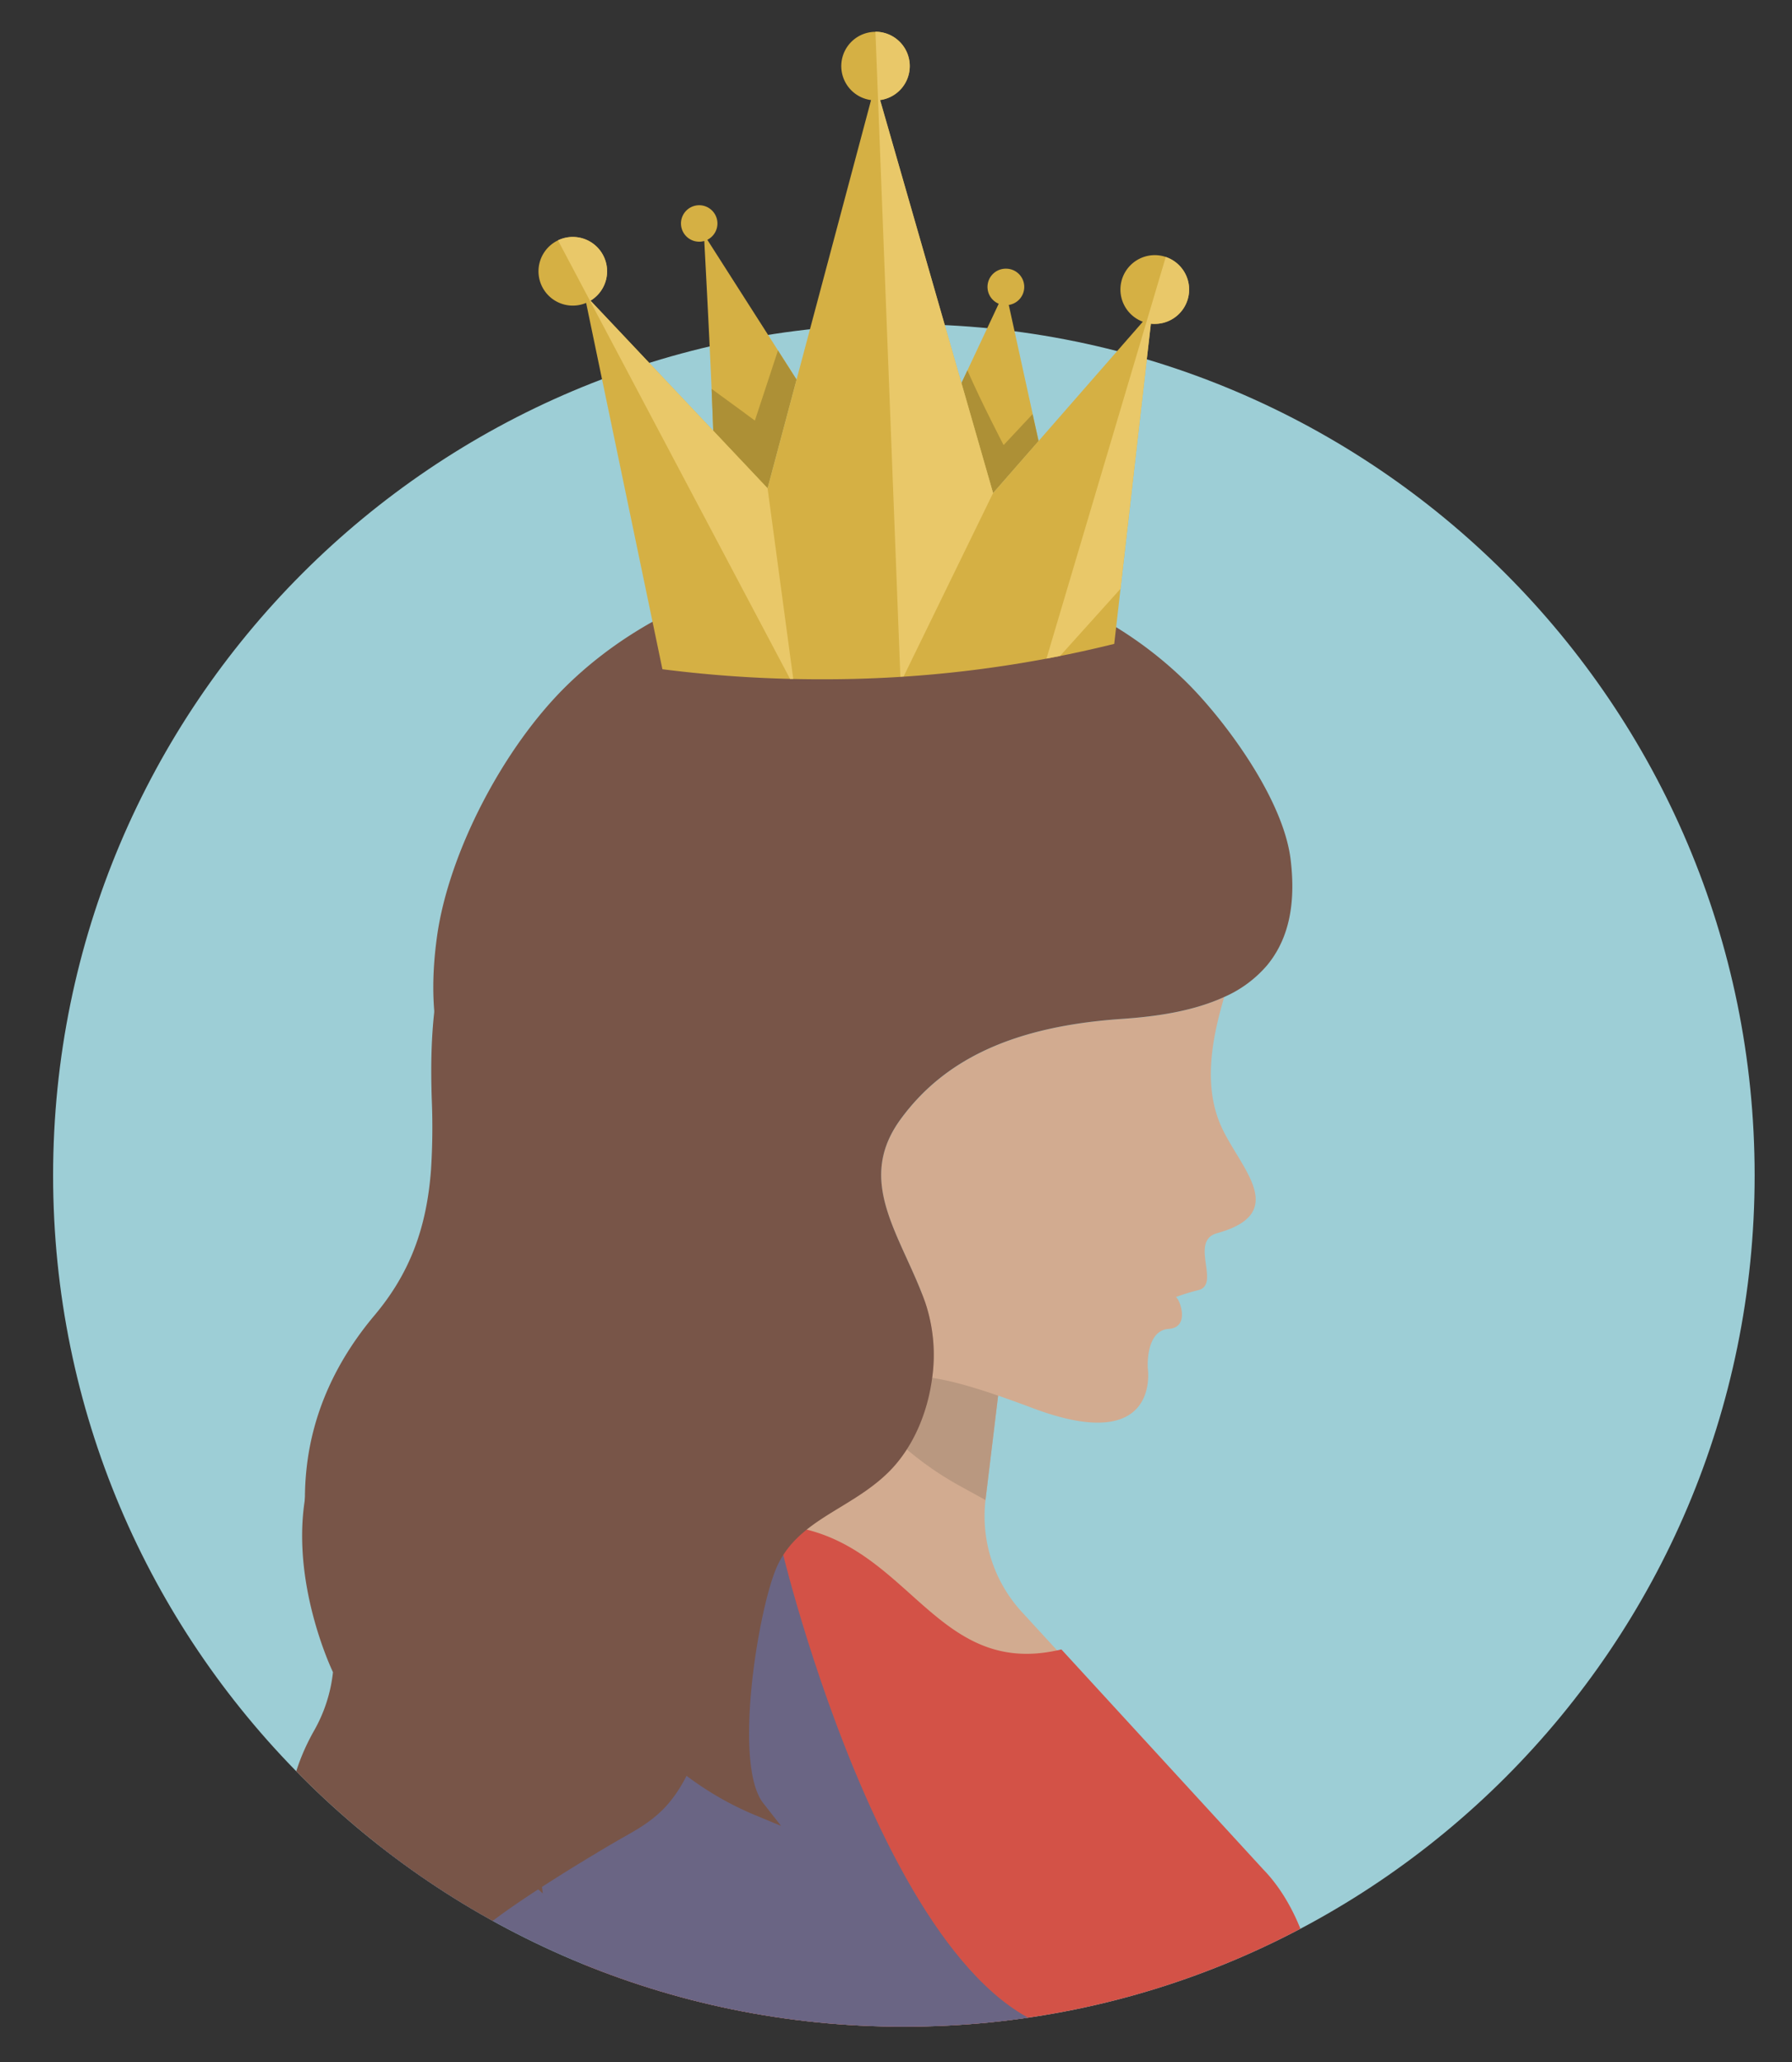 <svg id="Layer_1" data-name="Layer 1" xmlns="http://www.w3.org/2000/svg" xmlns:xlink="http://www.w3.org/1999/xlink" viewBox="0 0 600 690"><rect x="0" y="0" width="600" height="690" fill="#333333" stroke="none"/><defs><style>.cls-1{fill:none;}.cls-2{clip-path:url(#clip-path);}.cls-3{fill:#f3f2df;}.cls-4{clip-path:url(#clip-path-2);}.cls-5{fill:#9dced6;}.cls-6{fill:#d2ab90;}.cls-7{fill:#b99880;}.cls-8{fill:#d35247;}.cls-9{fill:#6a6584;}.cls-10{fill:#785548;}.cls-11{clip-path:url(#clip-path-3);}.cls-12{fill:#d5b044;}.cls-13{fill:#ad9036;}.cls-14{fill:#e9c869;}</style><clipPath id="clip-path"><path class="cls-1" d="M-700.13,276.77V321.4C-689,462.29-573.85,573.89-431.45,579.34h21.83C-260.18,573.62-140.7,451-140.07,300.27V297.9c-.64-154.35-126-279.28-280.47-279.28-147.39,0-268.22,113.68-279.59,258.15"/></clipPath><clipPath id="clip-path-2"><path class="cls-1" d="M17.78,393.33c0,157.32,127.53,284.86,284.85,284.86S587.49,550.65,587.49,393.33,460,108.46,302.63,108.46,17.78,236,17.78,393.33"/></clipPath><clipPath id="clip-path-3"><rect class="cls-1" x="17.78" y="10.61" width="569.72" height="667.57"/></clipPath></defs><title>EEI-WG-DayOfAtonement</title><g class="cls-2"><path class="cls-3" d="M67.58,308.51c-.55-2.76-24.22,4.94-48.64-1.06-16.24-4-33.62-11.06-46.83-11.06-20.72,0-89.7,11.94-134.27-10.89-33.11-17-65.09-8.74-82.69-25.78s-37.51-79.79-77.82-79.83c-35.45,0-48.56,20.22-52.41,28.76s-8.81,23.48-17.62,31.73-15.91,15.67-12.1,19.55c5,5.07,14.86-3.9,14.86-3.9-1.34,11.54-12.22,8.67-12.22,8.67-2,9.59,6.86,10.61,14.41,16.11,4.46,3.28,15.89-10,35.3-15.28,11.95-3.25,17.73-9.2,19.27-8.15,7.39,5.1.41,26.51,19.38,59.11,11.41,19.6,12.44,47,14.65,64.64,1.65,13.22,11.06,24.56,31.41,36.67s25.58,20.25,29.94,57.13c5,41.82,3,48.42,8,55S-218,541.08-223,557.59c-1.94,6.49-4.95,17.78-8.72,26.72,2.34-2.07,7-8.22,9.7-10.32,0,0-2.48,4.94,0,12,0,0,4.33-6.6,7.22-7.83,0,0,1,8.46,0,11.35s5.19-8,7.23-7c5.75-14.29,12.09-27.64,12.09-27.64-17.06-66.57-3-127.93-3-127.93,49,15.85,142.1-4.54,142.1-4.54,23.1,45.82,72.61,69.33,75.5,73.88s7.48,61.51-9.48,80.88a127.05,127.05,0,0,0-8.11,10.24C5.1,585.1,9,583,12.07,582.2v10.73l11.37-8.47a49.93,49.93,0,0,1,4.74,6A108.08,108.08,0,0,1,39,577.13c-9.09-32.19,7.17-83.45,7.17-83.45-5.36-3.3-34.5-33.87-25-63.66,21.94-68.73,5.3-92.91,5.3-92.91a43,43,0,0,0,23.87-7c-11.8-1.83-16-8.45-16-8.45,18.61,5.54,28-3.3,31.92-9,1-2.06,1.48-3.59,1.38-4.13"/></g><g class="cls-4"><path class="cls-5" d="M17.78,393.33c0-157.33,127.53-284.87,284.85-284.87S587.49,236,587.49,393.33,460,678.19,302.63,678.19,17.78,550.65,17.78,393.33"/><path class="cls-6" d="M284.81,421.69l51.88,24.73L330,501.61a47.39,47.39,0,0,0,12.14,37.8l54.37,59.23s2.69,30.46-28.22,37c-47.51,10-153.24-17.61-155.9-17.78l37.88-110.75c30.48-30.34,34.59-85.37,34.59-85.37"/><path class="cls-7" d="M278.54,454.36a184.74,184.74,0,0,0,6.27-32.67l51.88,24.73L330,501.61c0,.13,0,.25,0,.37l-8.81-4.85a108.32,108.32,0,0,1-42.58-42.77"/><path class="cls-8" d="M373.81,851.92C350.79,795.56,411,725,423,717.86c26.41-15.67,22.67-69-.07-92.34l-67.55-73.58c-49.32,11.88-52.58-52.44-114.14-40.2l-12.2,18A199.29,199.29,0,0,0,196.45,667l4.54,35.1s-27.34,209.71-59.34,254.81l209.14-11.47Z"/><path class="cls-9" d="M262.25,520.33S306.61,703.81,378,678.19l85.12,13.28L448.48,651.2l-60.4,41.19H203.19L86.94,664s60.66-83.54,130.69-115.09l14.6-9.34s14,2.74,30-19.25"/><path class="cls-6" d="M309.83,436c-1.75-5-4-9.89-6.15-14.62-7.49-16.45-14-30.65-2.12-46.84,14.95-20.45,38.51-31.12,74.12-33.55,10.21-.7,23.23-2.28,34.2-7.33-4.37,14.89-7.07,30.44-.65,44s22.51,28.28-1.72,35c-9.38,2.58,1.13,16.89-6.07,19a65.86,65.86,0,0,0-7.86,2.42c1-.43,5.42,10.09-2.27,10.6-7.9.53-7,13.23-7,13.23s4.56,29.5-38.57,13.27c-15.09-5.67-25.82-9-33.65-10.11A55.16,55.16,0,0,0,309.83,436"/><path class="cls-10" d="M162.65,385.79c-13.58-22.57-20.61-41.66-16.32-72.46,3.89-28,22.3-63.45,43.78-84.27C216.7,203.29,255,188.5,295.05,188.5c39.62,0,75.75,14,101.73,39.31,12.34,12,32.85,38.94,35.36,59.89,1.82,15.16-.78,26.73-7.92,35.35a40,40,0,0,1-14.34,10.57c-11,5.05-24,6.63-34.2,7.33-35.61,2.43-59.17,13.1-74.12,33.55-11.84,16.19-5.37,30.39,2.13,46.84,2.15,4.73,4.39,9.63,6.14,14.62A55.16,55.16,0,0,1,312.12,461c-1.51,11.77-6.38,23.15-14,31-5.07,5.22-11.06,8.87-16.87,12.41-8.57,5.22-16.67,10.15-21,19.6-6.18,13.35-15,66.11-4.73,79.33l6,7.66-9-3.74c-52.6-22-72.93-81.93-83.18-109.16-5.81-15.46-4.67-31.65,3.39-48.14,7.18-14.68,7.24-28.56.17-45a161.1,161.1,0,0,0-10.21-19.19"/><path class="cls-10" d="M264.6,388.92a83.31,83.31,0,0,0-9.5,7.35c-15.79,14.07-16.8,31.36-18,51.39-.33,5.76-.68,11.72-1.44,17.65A89.86,89.86,0,0,1,227,493.14c-6.08,12.31-14.54,23.22-23.62,29.47-6.05,4.16-12.14,6.36-18.05,8.49-8.71,3.13,15.76,33.35,8.49,42.3-10.3,12.66-15.69,32.82-13.4,50.16l1.33,10.05-38-33.94c-30.86-39.34-44.69-75.79-41.1-108.32,2-18.46,9.68-35.67,22.71-51.17,11.61-13.8,17.46-28.82,18.95-48.71a225.18,225.18,0,0,0,.25-23.8c-.68-21.26.61-39.34,8.05-60.53"/><path class="cls-10" d="M203.13,487.6a40.06,40.06,0,0,0-2.9,5.31c-4.45,9.69-1.42,17.87,2.09,27.35,1,2.73,2.05,5.55,2.91,8.44a45.3,45.3,0,0,1,1.59,14.61c-.32,6.91-2,13.65-4.95,18.38a37.7,37.7,0,0,1-6.61,7.56c-3.39,3.21-6.59,6.24-8.14,11.85-2.19,7.92-.61,18.31,4,25.85l2.64,4.38-3.78-2c-22.19-11.92-35.94-25.95-40.86-41.69a47.78,47.78,0,0,1,.15-28.21c2.56-8.72,2.22-16.83-1.1-26.32a116.11,116.11,0,0,0-4.7-11c-4.61-9.67-7.67-18.28-8.52-29.56"/><path class="cls-10" d="M243.85,499.26a60.48,60.48,0,0,0-6.27,6.83c-10,12.69-7.2,25.4-4,40.12.93,4.23,1.9,8.61,2.53,13a58,58,0,0,1-1.33,21.57c-2.4,9.9-7.07,19.14-13.21,25.11-4.09,4-8.64,6.53-13,9-6.5,3.64-47.84,28.09-51.93,35.72-5.8,10.81-6,26.29-.47,38.52l3.21,7.08-5.72-4c-33.62-23.69-52.65-48-56.54-72.13-2.21-13.72.45-27.41,7.9-40.71a50.62,50.62,0,0,0,6.47-19.81s-22.73-46.83-.76-81"/></g><g class="cls-11"><path class="cls-12" d="M336.76,89.91a6.1,6.1,0,0,1,1,12.13l10,45.59L332.5,165,321.91,128.2l12.48-26.56a6.1,6.1,0,0,1,2.37-11.73m-97.95,54.22c-.76-21.91-2.54-54.82-3-63.49a6,6,0,0,1-1.71.24,6.1,6.1,0,1,1,2.73-.64L266.71,127,257,163.4Z"/><path class="cls-13" d="M238.81,144.13c-.15-4.34-.34-9.1-.55-14,7,5.06,14.49,10.61,14.49,10.61l7.73-23.46,6.23,9.75L257,163.4Z"/><path class="cls-13" d="M323.91,123.93c4.57,10.52,12.12,25,12.12,25l9.7-10.35,2,9L332.5,165,321.91,128.2Z"/><path class="cls-12" d="M221.79,223.94,196.25,101.36a11.48,11.48,0,1,1,1.47-.75L257,163.4,291.65,33.49a11.47,11.47,0,1,1,3,0L332.5,165l50.14-57.34a11.5,11.5,0,1,1,4,.72c-.44,0-.87,0-1.31-.07L373.07,215.46A403.09,403.09,0,0,1,274.9,227.3a417.46,417.46,0,0,1-53.11-3.36"/><path class="cls-14" d="M390.32,86a11.49,11.49,0,0,1-3.67,22.38c-.44,0-.87,0-1.31-.07l-10.17,88.71-20.24,22.48-4.55.89Z"/><path class="cls-14" d="M293.11,10.61a11.49,11.49,0,0,1,1.58,22.87L332.5,165l-29.94,61.35-1.1.08Z"/><path class="cls-14" d="M186.82,80.41a11.49,11.49,0,0,1,10.9,20.2L257,163.4l8.6,63.78-1.07,0Z"/></g></svg>